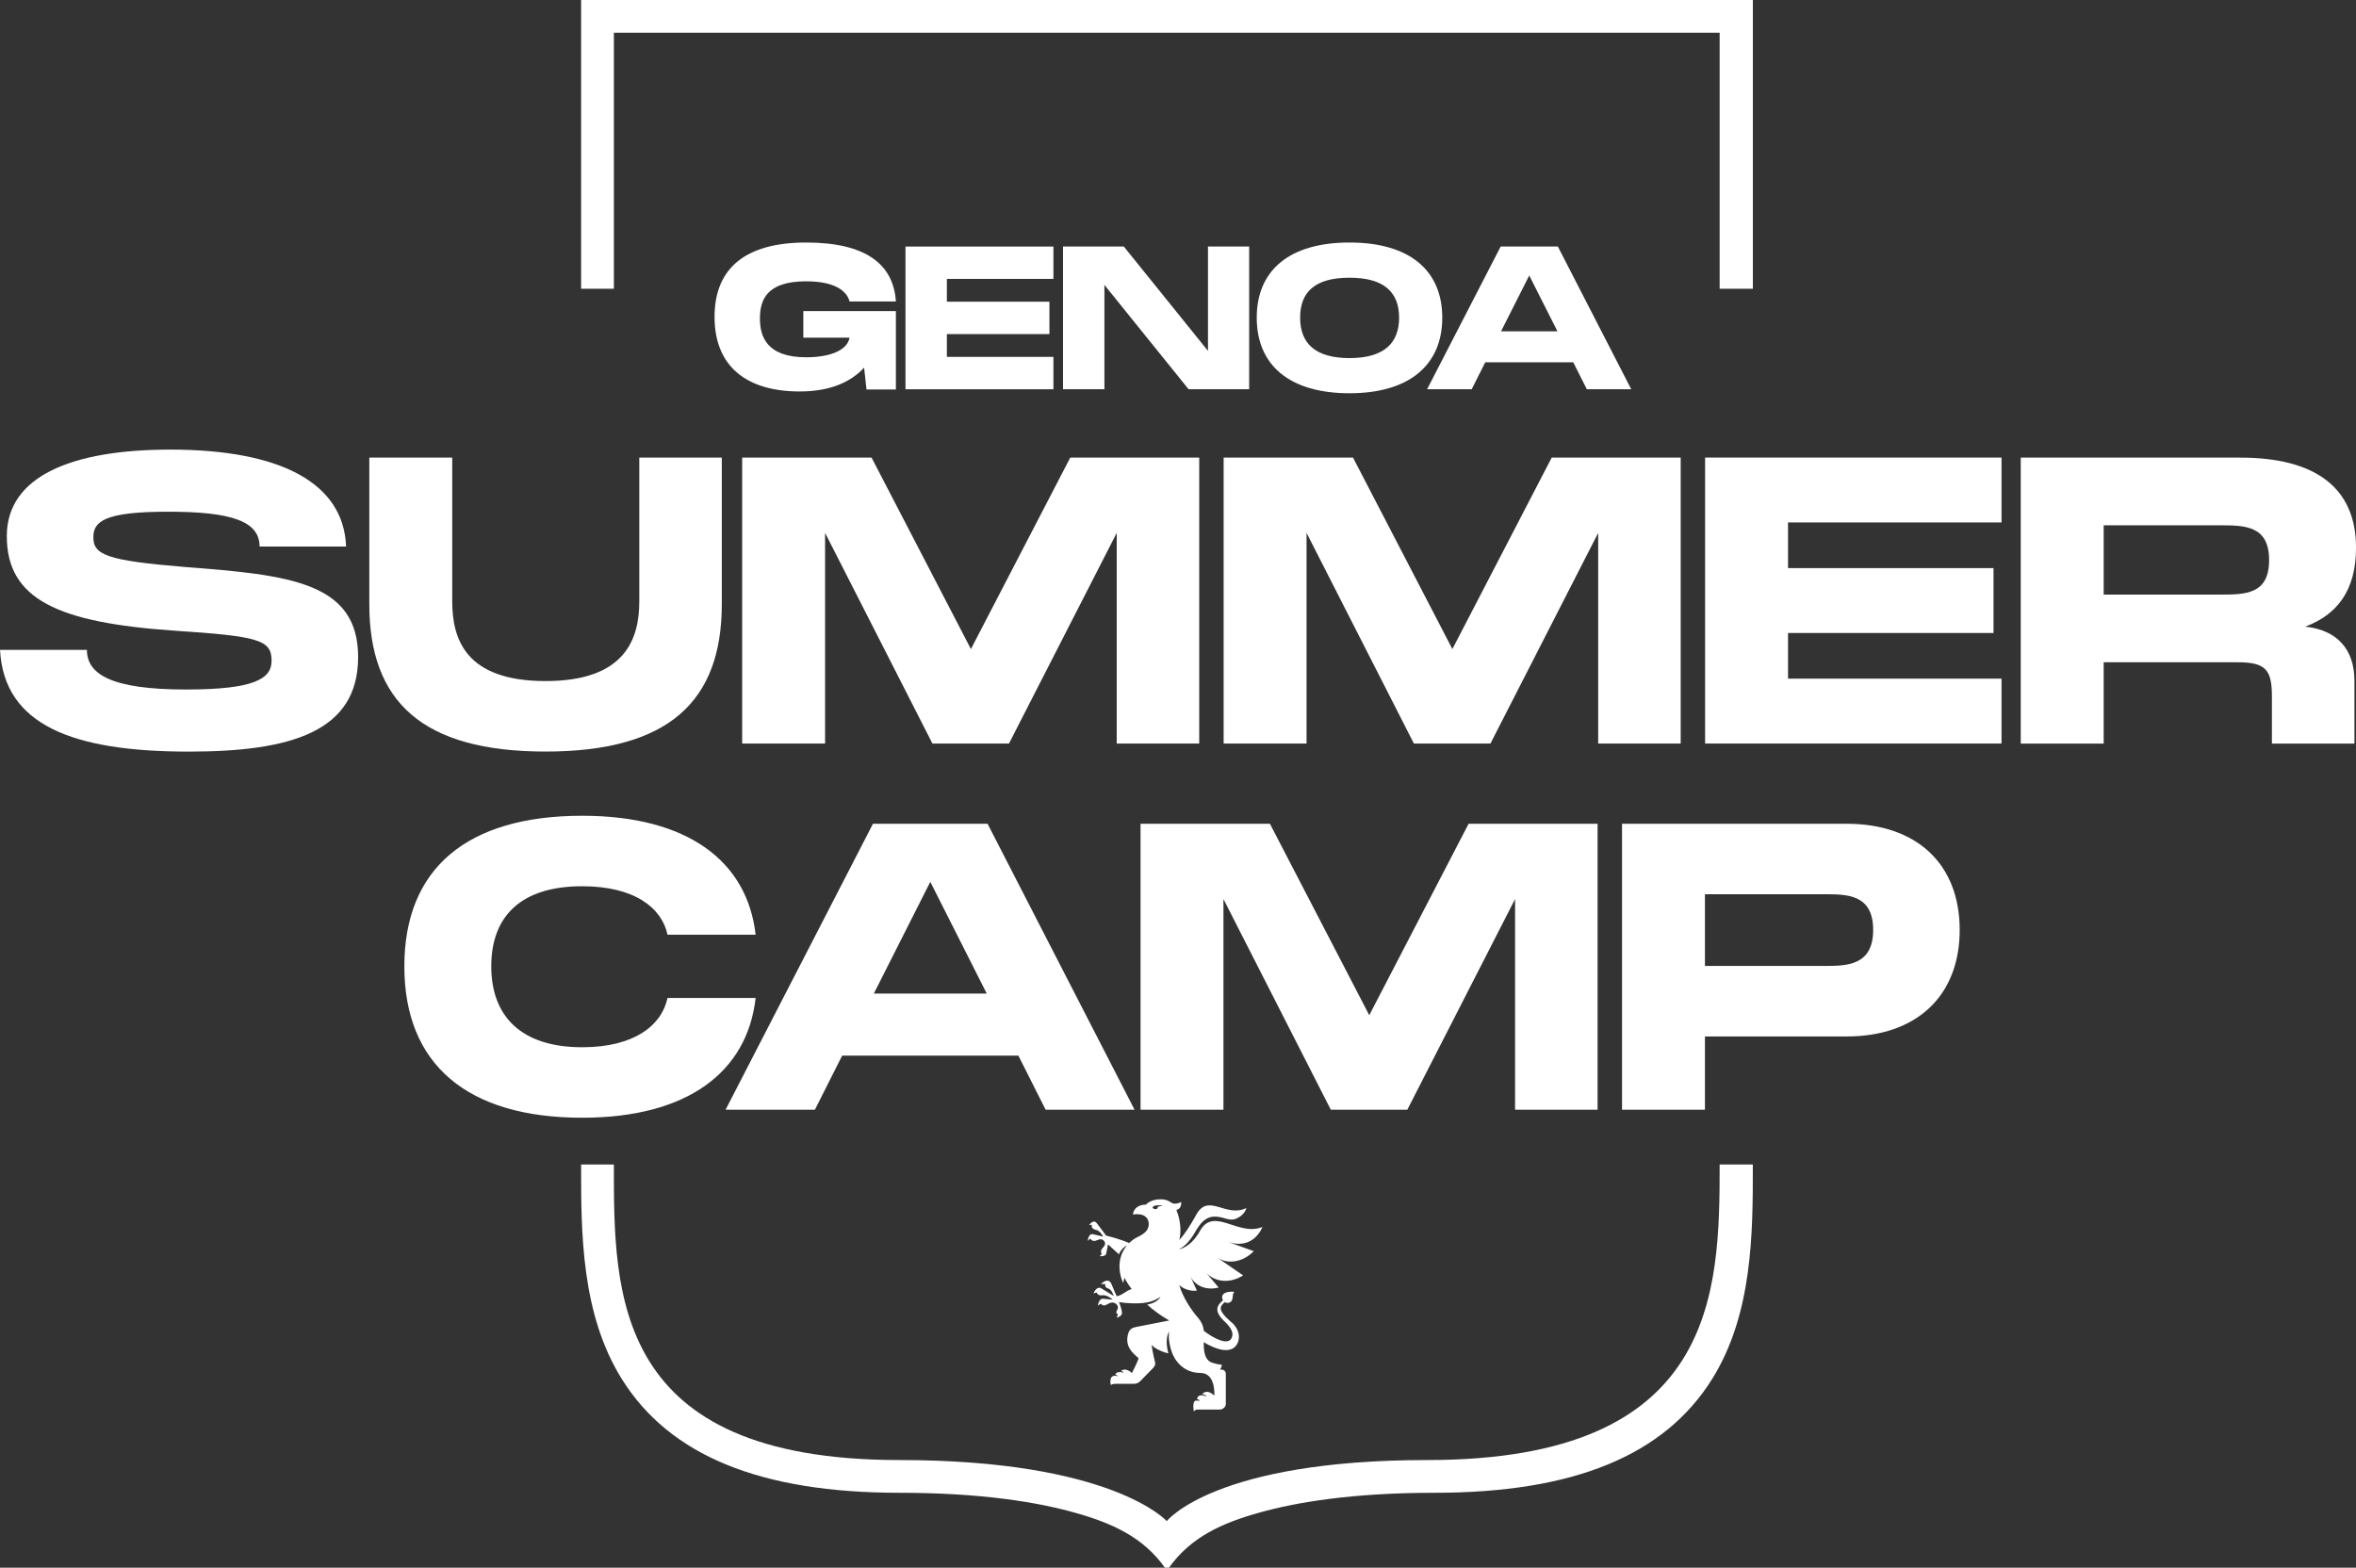 <?xml version="1.0" encoding="UTF-8"?>
<svg id="Livello_2" data-name="Livello 2" xmlns="http://www.w3.org/2000/svg" viewBox="0 0 864.91 575.57">
  <rect x="0" y="0" width="864.91" height="575.57" fill="#333333" stroke="none"/>
  <defs>
    <style>
      .cls-1 {
        fill: #fff;
      }
    </style>
  </defs>
  <g id="Livello_1-2" data-name="Livello 1">
    <g>
      <g>
        <path class="cls-1" d="m278.98,116.93c0,6.39,2.28,14.24,16.95,14.24,10.35,0,15.34-3.38,15.93-7.19h-16.95v-9.76h33.98v28.77h-10.79l-.88-8c-4.84,5.21-12.33,8.73-23.63,8.73-19.6,0-31.27-9.25-31.27-27.38s11.67-27.3,33.62-27.3,32.07,8,32.95,21.65h-17.03c-.73-3.23-4.48-7.41-15.93-7.41-14.75,0-16.95,7.12-16.95,13.65Z"/>
        <path class="cls-1" d="m386.72,102.4h-39.12v8.37h37.65v11.89h-37.65v8.37h39.12v11.89h-54.31v-52.4h54.31v11.89Z"/>
        <path class="cls-1" d="m443.46,90.51h15.12v52.4h-22.24l-30.9-38.31v38.31h-15.19v-52.4h22.31l30.9,38.31v-38.31Z"/>
        <path class="cls-1" d="m461.36,116.64c0-17.39,11.96-27.6,34.06-27.6s34.05,10.27,34.05,27.6-12.04,27.74-34.05,27.74-34.06-10.28-34.06-27.74Zm52.26,0c0-9.1-5.21-14.68-18.2-14.68s-18.13,5.5-18.13,14.68,5.28,14.83,18.13,14.83,18.2-5.65,18.2-14.83Z"/>
        <path class="cls-1" d="m582.54,142.91l-4.99-9.91h-32.29l-4.99,9.91h-16.37l27.01-52.4h20.99l26.94,52.4h-16.29Zm-31.49-21.28h20.7l-10.35-20.48-10.35,20.48Z"/>
      </g>
      <g>
        <path class="cls-1" d="m31.91,238.59c0,8.82,8.68,14.56,36.32,14.56,25.29,0,31.47-3.97,31.47-10.59,0-7.65-4.71-8.97-35.88-11.03-42.5-2.94-61.32-11.47-61.32-34.7,0-21.91,23.67-31.76,60-31.76,40.44,0,63.67,12.21,64.55,35.59h-31.76c0-9.26-10.15-12.79-33.67-12.79s-27.35,3.68-27.35,9.41c0,6.47,5,8.53,33.53,10.88,38.53,2.94,63.67,5.59,63.67,33.09s-24.85,34.7-62.2,34.7c-42.5,0-67.79-9.71-69.26-37.35h31.91Z"/>
        <path class="cls-1" d="m264.98,221.82c0,35.73-19.56,54.11-64.7,54.11s-64.7-18.23-64.7-54.11v-53.82h30.44v52.79c0,13.97,5,29.26,34.26,29.26s34.41-15.44,34.41-29.26v-52.79h30.29v53.82Z"/>
        <path class="cls-1" d="m440.25,273h-30.29v-77.35l-39.56,77.35h-28.09l-39.41-77.35v77.35h-30.44v-104.99h47.5l36.47,70.29,36.47-70.29h47.35v104.99Z"/>
        <path class="cls-1" d="m617,273h-30.29v-77.35l-39.56,77.35h-28.09l-39.41-77.35v77.35h-30.44v-104.99h47.5l36.47,70.29,36.47-70.29h47.35v104.99Z"/>
        <path class="cls-1" d="m734.78,191.82h-78.38v16.76h75.44v23.82h-75.44v16.76h78.38v23.82h-108.82v-104.99h108.82v23.82Z"/>
        <path class="cls-1" d="m864.33,249.91v23.09h-30.29v-17.35c0-9.85-2.35-12.5-12.65-12.5h-49.11v29.85h-30.44v-104.99h80.58c27.35,0,42.5,10.88,42.5,33.09,0,15.44-6.76,24.56-18.68,28.97,11.47,1.18,18.09,8.09,18.09,19.85Zm-92.05-57.05v25.44h42.64c9.26,0,18.09,0,18.09-12.65s-8.82-12.79-18.09-12.79h-42.64Z"/>
        <path class="cls-1" d="m213.73,299.5c38.67,0,60.58,16.62,63.67,43.67h-32.35c-2.06-9.71-11.91-17.79-31.32-17.79-22.5,0-33.38,11.03-33.38,29.41s11.03,29.7,33.38,29.7c19.41,0,29.26-8.24,31.32-18.09h32.35c-3.09,27.2-25,43.97-63.67,43.97-42.2,0-65.29-19.56-65.29-55.58s23.09-55.29,65.29-55.29Z"/>
        <path class="cls-1" d="m383.86,407.43l-10-19.85h-64.7l-10,19.85h-32.79l54.11-104.99h42.06l53.97,104.99h-32.64Zm-63.08-42.64h41.47l-20.73-41.03-20.73,41.03Z"/>
        <path class="cls-1" d="m586.49,407.43h-30.29v-77.35l-39.56,77.35h-28.09l-39.41-77.35v77.35h-30.44v-104.99h47.5l36.47,70.29,36.47-70.29h47.35v104.99Z"/>
        <path class="cls-1" d="m677.95,302.44c25.44,0,41.47,14.56,41.47,38.97s-16.03,39.12-41.47,39.12h-52.05v26.91h-30.44v-104.99h82.49Zm-8.38,52.2c8.24,0,18.09,0,18.09-13.23s-9.85-13.09-18.09-13.09h-43.67v26.32h43.67Z"/>
      </g>
      <g>
        <polygon class="cls-1" points="225.36 106.01 225.36 12.02 631.3 12.02 631.3 106.01 643.49 106.01 643.49 0 213.33 0 213.33 106.01 225.36 106.01"/>
        <path class="cls-1" d="m631.3,427.55c0,47.3-1.05,108.5-107.31,108.5-78.2,0-95.66,22.42-95.66,22.42,0,0-19.96-22.42-98.16-22.42-105.43,0-104.81-61.21-104.81-108.5h-12.03v.81c0,24.04,0,53.95,14.91,77.89,17.53,28.14,50.88,41.82,101.94,41.82,29.95,0,50.64,3.42,64.51,7.33,13.47,3.8,24.93,8.88,32.96,20.17h1.51c8.03-11.29,19.5-16.38,32.96-20.17,13.87-3.91,34.56-7.33,64.51-7.33,51.06,0,84.4-13.68,101.94-41.82,14.92-23.94,14.91-53.86,14.91-77.89v-.81h-12.19Z"/>
      </g>
      <path class="cls-1" d="m410.31,480.58c-.23.46-1.03,1.48.11,1.94l-.46,1.25s1.94-.46,1.94-1.71c0-.8-.68-3.19-1.14-3.99,2.96.46,6.73.57,8.67.34,2.51-.23,4.56-.91,6.61-2.28,0,0-1.03,2.17-4.9,2.85,2.17,1.94,4.68,3.88,8.1,5.82,0,0-10.95,2.17-12.2,2.39-1.25.23-2.28.8-2.74,2.05-2.17,6.04,3.65,8.89,3.65,9.47,0,.68-2.39,5.36-2.39,5.36-2.28-1.94-3.65-1.14-3.99-.68.34,0,.91.34.91.68,0,0-.57-.34-1.25-.34-1.25,0-1.6.46-1.82,1.03.34,0,.8.11.91.57,0,0-.34-.23-1.03-.23-2.39,0-1.48,3.42-1.48,3.42.46-.34.91-.46,1.82-.46h6.61c.91,0,1.82-.34,2.51-1.14l4.68-4.79c.68-.8.8-1.48.57-2.17-.68-2.51-1.25-6.16-1.25-6.16,0,0,.34.34,1.03.91,1.6,1.03,3.42,1.82,5.13,2.17-.11-.8-1.48-5.02.34-8.1,0,0-.8,3.08,1.14,8.21,1.71,3.99,5.25,7.07,10.26,7.07,5.82,0,5.13,8.32,5.13,8.32-2.39-2.28-3.88-1.25-4.45-.46.46,0,1.25.11,1.6.8,0,0-1.03-.46-1.82-.46-1.14,0-1.6.8-1.71,1.37.11,0,.91.23,1.03.68,0,0-.46-.11-1.25-.11-1.71,0-.91,3.99-.91,3.99l.34-.34c.11-.11.46-.34.8-.34h8.32c1.14,0,2.28-.91,2.28-2.05v-10.95c0-1.37-.91-1.71-2.17-1.71,0,0,.68-.57.68-1.82,0,0-.68.23-3.54-.68-1.94-.68-3.19-2.51-3.08-7.53,4.45,2.74,9.69,4.33,11.97,1.14,1.37-1.82,1.71-5.7-2.17-8.78-5.25-4.56-3.54-5.7-2.05-7.07.23.23,1.25.57,2.17-.11,1.14-.91.34-2.97,1.37-3.65,0,0-2.39-.34-3.76.57-1.25.8-.68,2.17-.46,2.51-1.6,1.48-4.11,3.54.8,7.98,3.08,2.96,3.19,5.02,1.94,6.5-2.17,2.17-8.32-2.05-9.81-3.31-.11-1.71-.91-3.31-1.94-4.56-2.39-2.74-5.47-7.07-7.07-12.2,1.25,1.14,3.54,2.39,6.5,2.05l-2.39-5.25c1.6,3.31,5.59,5.36,10.38,4.11l-5.59-6.61c2.85,4.11,8.67,5.82,14.6,2.17l-9.81-6.73c3.99,2.85,9.69,1.94,13.68-2.17l-9.81-3.54c9.81,3.54,13-5.36,13-5.36-8.67,3.65-17.56-7.3-22.69,1.03-2.85,5.36-6.04,6.61-7.98,7.3,1.71-1.14,3.54-2.17,6.27-6.96,3.31-5.59,6.16-5.93,11.29-4.33,1.37.34,2.39.34,3.31,0,3.54-1.48,3.88-3.99,3.88-3.99-7.41,3.65-13.68-5.36-18.13,2.05-2.74,4.9-4.45,7.53-6.5,9.69.57-1.82.91-6.27-1.03-11.06,2.17-.46,1.71-2.96,1.71-2.96,0,0-.68.68-2.39.68-1.48,0-1.82-1.6-5.13-1.6-3.76,0-5.36,1.94-5.36,1.94-4.68.11-4.79,3.65-4.79,3.65,0,0,5.59-1.14,5.82,3.42,0,1.94-1.03,3.42-4.22,4.9-2.39,1.14-5.25,3.88-6.16,7.64-1.25,5.13,1.03,9.24,1.03,9.24,0,0,.11-1.14.46-1.94.46,1.14,2.05,3.42,2.62,4.11-.68.23-1.03.34-1.6.68-2.17,1.37-2.62,1.71-3.88,1.94-.23-.34-.91-1.94-1.94-4.45-1.25-2.85-3.88,0-3.88,0h1.6s-.34,1.25,1.03,1.6c1.37.34,2.05,2.74,2.05,2.74,0,0-2.05-1.25-4.68-2.85-1.25-.68-2.39,1.03-2.74,1.94l1.14-.34s.46,1.25,1.94,1.03c1.94-.34,3.99,1.6,3.99,1.6,0,0-2.51-.23-3.54-.34-1.25-.11-1.71,1.48-1.94,2.51l1.14-.68s.68.91,1.6.57c1.03-.34,2.28-1.71,3.88-.57.8.57.91,1.48.68,1.94m14.71-37.52c.11.23-.11.68-.46.8-.68.23-1.37-.23-1.48-.57,0,0,.34-.57,1.03-.68,1.71-.34,2.74.11,2.74.11-1.25.11-1.82.34-1.82.34m-23.26,12.54c.91,0,2.39-1.48,3.65.11.8,1.14-.46,2.28-.46,2.28,0,0-1.37,1.25-.46,2.39l-.8.8s2.17.23,2.39-.91c.34-1.71.68-3.42.68-3.42l3.99,3.65c1.25-3.08,4.33-3.88,4.33-3.88-3.54-1.71-9.01-2.97-9.01-2.97,0,0-1.37-1.82-3.42-4.56-1.03-1.37-2.28-.11-2.85.68l1.03-.11c-.11.46-.23,1.48,1.37,1.82,1.82.34,2.74,2.51,2.74,2.51,0,0-2.85-.68-3.88-.91-1.14-.11-1.71,1.48-1.71,2.51l.91-.91s.34.91,1.48.91"/>
    </g>
  </g>
</svg>